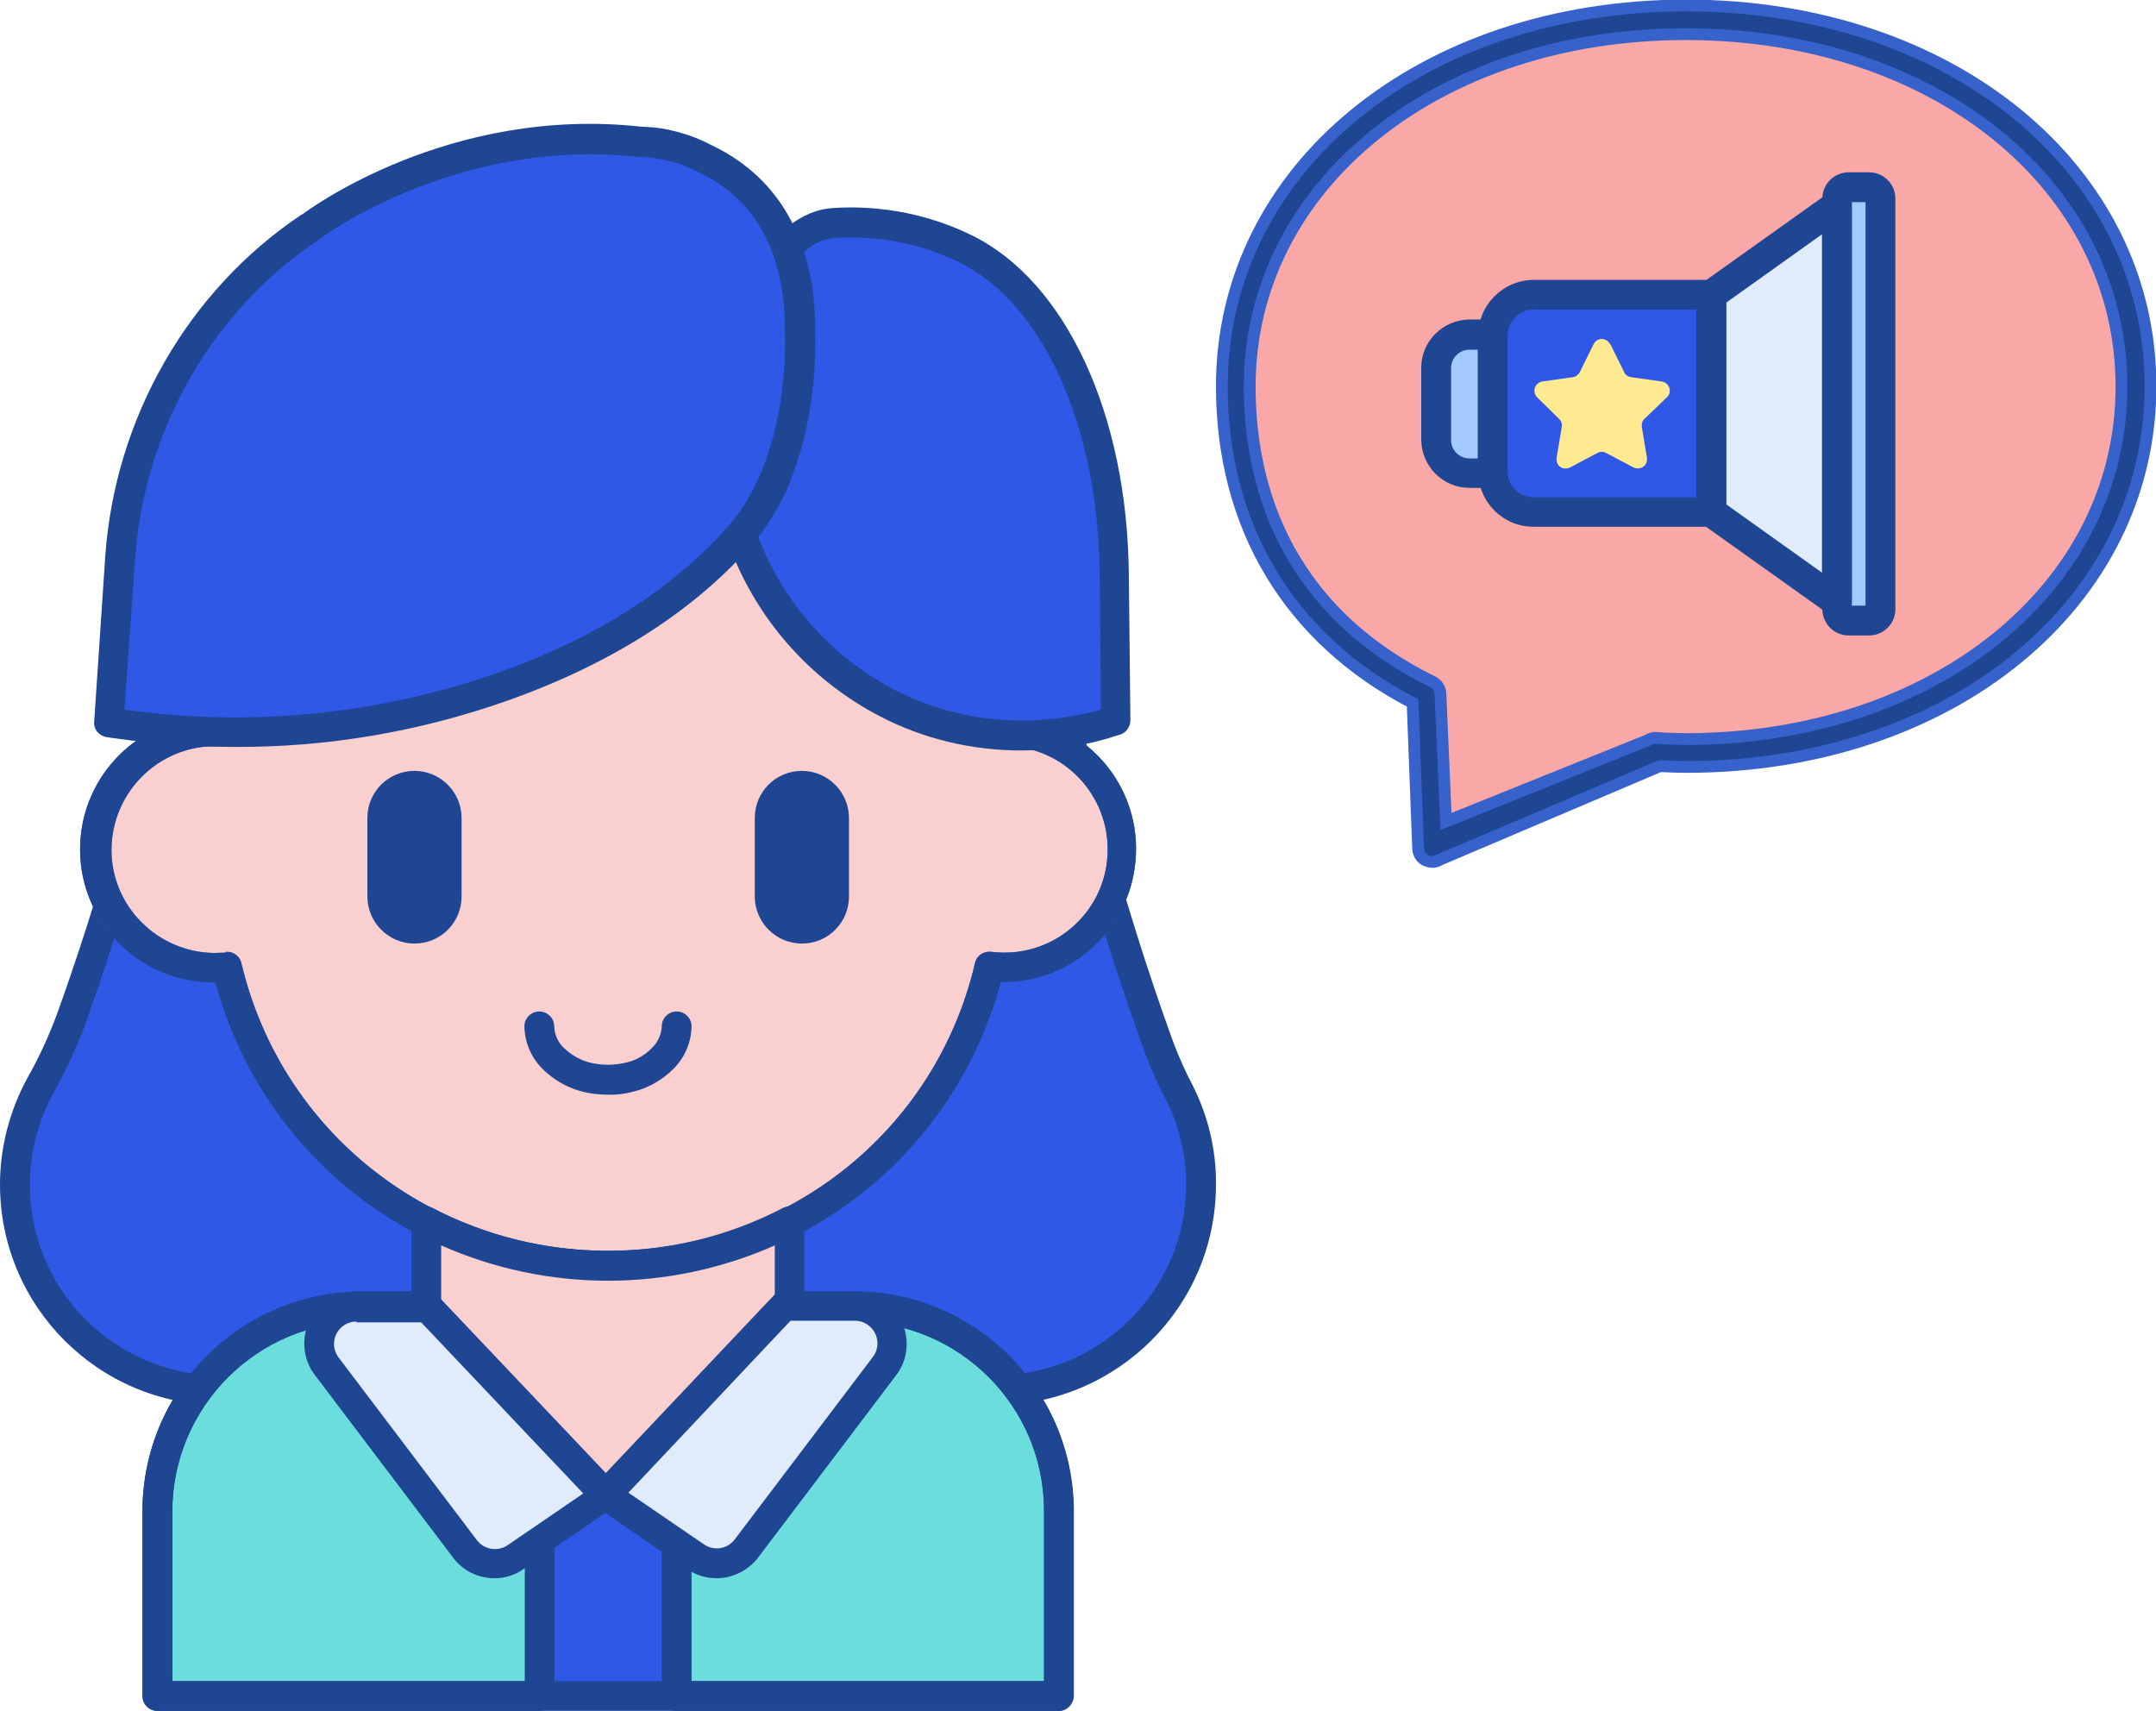 <?xml version="1.0" encoding="UTF-8"?> <!-- Generator: Adobe Illustrator 23.0.1, SVG Export Plug-In . SVG Version: 6.00 Build 0) --> <svg xmlns="http://www.w3.org/2000/svg" xmlns:xlink="http://www.w3.org/1999/xlink" id="Слой_1" x="0px" y="0px" viewBox="0 0 549.3 435.9" style="enable-background:new 0 0 549.3 435.9;" xml:space="preserve"> <style type="text/css"> .st0{fill:#F9A7A7;} .st1{fill:#1F4693;stroke:#3762CC;stroke-width:3;stroke-miterlimit:10;} .st2{fill:#2F58E6;} .st3{fill:#1F4693;} .st4{fill:#6BDDDD;} .st5{fill:#F9CFCF;} .st6{fill:#3762CC;} .st7{fill:#E0EBFC;} .st8{fill:#A4C9FF;} .st9{fill:#FFEA92;} </style> <title>Ресурс 27</title> <g> <g id="OBJECTS"> <path class="st0" d="M366,212.5l-3.8-35.2c0,0-66.7-28.6-38.9-111.9S470,8.7,470,8.7s80.2,29.7,74,89.2s-47,75.5-47,75.5 s-34.8,20.8-73.6,17.8L366,212.5z"></path> <path class="st1" d="M364.9,219.6c-0.6,0-1.2-0.2-1.7-0.4c-1.2-0.6-1.9-1.8-1.9-3.2l-1.4-36.9c-31.4-16.3-48.6-44.9-48.6-80.7 c0-55.3,50.8-97,118.3-97s118.3,41.7,118.3,97s-50.8,97-118.3,97c-2.2,0-4.4-0.1-6.6-0.2h-0.1l-56,23.8 C366.3,219.4,365.6,219.6,364.9,219.6z M429.5,8.7c-63.3,0-111.1,38.6-111.1,89.8c0,23.8,8.1,56.2,46.6,75.2c1.2,0.6,2,1.8,2,3.2 l1.4,32.4l51.4-20.7c0.6-0.4,1.4-0.7,2.1-0.6l1.3,0.1c2,0.1,4.1,0.2,6.2,0.2c63.3,0,111.1-38.6,111.1-89.8S492.9,8.7,429.5,8.7z"></path> <path class="st2" d="M300.4,278.1c-1.8-3.5-3.4-7.1-4.9-10.8c-7.9-21.3-28.9-82.7-27.4-122.3v-4.2H44.2 c1.5,37.7-17.5,95-26.1,118.9c-2.2,5.8-4.8,11.5-7.9,16.9C-3.7,302,5.6,333.8,31,347.7c7.7,4.3,16.4,6.5,25.3,6.5 c1.3,0,2.6-0.1,3.8-0.2v0.2h193.6c28.9,0,52.4-23.4,52.4-52.4C306.1,293.6,304.1,285.5,300.4,278.1L300.4,278.1z"></path> <path class="st3" d="M253.6,358H60c-0.3,0-0.6,0-0.8-0.1c-1.1,0.1-2.1,0.1-3,0.1C25.1,358,0,332.8,0,301.8c0-9.4,2.4-18.7,6.9-27 c3-5.3,5.5-10.7,7.6-16.4c8.3-22.9,27.3-80.3,25.9-117.5c-0.1-2.1,1.6-3.8,3.7-3.9h0.1h224c2.1,0,3.8,1.7,3.8,3.8l0,0v4.2 c-1.5,39.6,20.4,102.6,27.1,121c1.4,3.6,2.9,7,4.7,10.4c4,7.9,6.1,16.6,6,25.4C309.8,332.8,284.7,357.9,253.6,358L253.6,358z M61.1,350.4h192.5c26.8,0,48.6-21.8,48.6-48.6c0-7.6-1.8-15.1-5.3-21.9c-1.9-3.6-3.6-7.4-5-11.2c-8.8-24-29.1-84-27.6-123.8v-0.3 H48.1C48.2,183,29.8,238.4,21.7,261c-2.2,6-5,11.9-8.1,17.5c-12.9,23.6-4.3,53.1,19.3,66c7.2,3.9,15.2,6,23.4,6 c1.1,0,2.2,0,3.6-0.1C60.2,350.3,60.7,350.3,61.1,350.4L61.1,350.4z"></path> <path class="st2" d="M217.7,332.9H92.2c-28.7,0-52,23.2-52.1,51.9c0,0,0,0,0,0.1v47.2h229.6v-47.2 C269.8,356.2,246.5,332.9,217.7,332.9L217.7,332.9z"></path> <path class="st4" d="M217.7,332.9h-45.3v99.2h97.4v-47.2C269.8,356.2,246.5,332.9,217.7,332.9L217.7,332.9z"></path> <path class="st4" d="M92.2,332.9c-28.7,0-52,23.2-52.1,51.9c0,0,0,0,0,0.1v47.2h97.4v-99.2L92.2,332.9L92.2,332.9z"></path> <path class="st5" d="M255.4,186.2c-0.2,0-0.4,0-0.6,0v-9.3c0-54.5-44.7-98.7-99.8-98.7s-99.8,44.2-99.8,98.7v9.3 c-0.2,0-0.4,0-0.6,0c-16.6-0.3-30.4,12.9-30.7,29.6c-0.3,16.6,12.9,30.4,29.6,30.7c0.4,0,0.7,0,1.1,0c1.1,0,2.2-0.1,3.3-0.2 c10.3,43.7,49.9,76.2,97.1,76.2s86.8-32.5,97.1-76.2c1.1,0.1,2.2,0.2,3.3,0.2c16.6,0.3,30.4-12.9,30.7-29.6s-12.9-30.4-29.6-30.7 C256.1,186.2,255.7,186.2,255.4,186.2z"></path> <path class="st6" d="M154.9,326.3c-47.3,0-88-31.1-100-76h-0.4c-18.7,0.1-34-15-34.1-33.7c-0.1-17.7,13.4-32.4,30.9-34V177 c0-56.5,46.5-102.5,103.6-102.5s103.6,46,103.6,102.5v5.6c18.7,1.6,32.5,18.1,30.8,36.7c-1.5,17.6-16.3,31.1-34,30.9H255 C242.9,295.2,202.3,326.3,154.9,326.3L154.9,326.3z M57.8,242.5c1.8,0,3.3,1.2,3.7,2.9c10.2,43.2,48.6,73.3,93.5,73.3 s83.3-30.1,93.4-73.3c0.4-1.9,2.2-3.1,4.1-2.9c1,0.1,1.9,0.2,2.9,0.2c14.5,0.3,26.6-11.3,26.8-25.8c0.3-14.5-11.3-26.6-25.8-26.8 c-0.3,0-0.7,0-1,0h-0.6c-1,0-2-0.4-2.7-1.1c-0.7-0.7-1.1-1.7-1.1-2.7V177c0-52.4-43-95-96-95s-96,42.6-96,95v9.3 c0,1-0.4,2-1.1,2.7c-0.7,0.7-1.6,1.1-2.6,1.1c-0.2,0-0.3,0-0.5,0l0,0c-14.5,0-26.3,11.8-26.4,26.3s11.8,26.3,26.3,26.4 c1,0,1.9-0.1,2.9-0.1C57.5,242.5,57.7,242.5,57.8,242.5L57.8,242.5z"></path> <path class="st3" d="M154.9,278.9c-2.5,0-4.9-0.3-7.3-1c-3.5-1-6.6-2.9-9.2-5.4c-3-2.9-4.7-6.8-4.8-11c0-2.1,1.7-3.8,3.8-3.8 s3.8,1.7,3.8,3.8c0.1,2.2,1,4.2,2.6,5.6c1.7,1.6,3.7,2.8,6,3.5c3.3,0.9,6.8,0.9,10.2,0c2.3-0.6,4.3-1.8,6-3.5 c1.6-1.5,2.5-3.5,2.6-5.6c0-2.1,1.7-3.8,3.8-3.8s3.8,1.7,3.8,3.8c-0.1,4.2-1.8,8.1-4.8,11c-2.6,2.5-5.7,4.4-9.2,5.4 C159.8,278.6,157.3,279,154.9,278.9L154.9,278.9z"></path> <path class="st3" d="M105.6,240.4c-6.6,0-12-5.4-12-12v-20c0-6.7,5.4-12,12-12s12,5.4,12,12v20 C117.6,235.1,112.2,240.4,105.6,240.4z"></path> <path class="st3" d="M204.3,240.4c-6.6,0-12-5.4-12-12v-20c0-6.7,5.4-12,12-12s12,5.4,12,12v20 C216.3,235.1,210.9,240.4,204.3,240.4z"></path> <path class="st3" d="M154.9,326.3c-47.3,0-88-31.1-100-76h-0.4c-18.7,0.1-34-15-34.1-33.7c-0.1-17.7,13.4-32.4,30.9-34V177 c0-56.5,46.5-102.5,103.6-102.5s103.6,46,103.6,102.5v5.6c18.7,1.6,32.5,18.1,30.8,36.7c-1.5,17.6-16.3,31.1-34,30.9H255 C242.9,295.2,202.3,326.3,154.9,326.3L154.9,326.3z M57.8,242.5c1.8,0,3.3,1.2,3.7,2.9c10.2,43.2,48.6,73.3,93.5,73.3 s83.3-30.1,93.4-73.3c0.4-1.9,2.2-3.1,4.1-2.9c1,0.1,1.9,0.2,2.9,0.2c14.5,0.3,26.6-11.3,26.8-25.8c0.3-14.5-11.3-26.6-25.8-26.8 c-0.3,0-0.7,0-1,0h-0.6c-1,0-2-0.4-2.7-1.1c-0.7-0.7-1.1-1.7-1.1-2.7V177c0-52.4-43-95-96-95s-96,42.6-96,95v9.3 c0,1-0.4,2-1.1,2.7c-0.7,0.7-1.6,1.1-2.6,1.1c-0.2,0-0.3,0-0.5,0l0,0c-14.5,0-26.3,11.8-26.4,26.3s11.8,26.3,26.3,26.4 c1,0,1.9-0.1,2.9-0.1C57.5,242.5,57.7,242.5,57.8,242.5L57.8,242.5z"></path> <path class="st2" d="M189.4,89.9l-2.3,21.5c-1.2,11.1,0.2,22.2,4.1,30.8c7,15.9,19.3,29,34.8,37c17.9,9.3,38.2,10.6,57.6,4.7 l0.7-0.2l-0.4-37.3c-0.4-38.9-15.1-71.7-37.8-82.9c-10.4-5.1-22-7.4-33.6-6.6C201.3,57.6,191.3,71.9,189.4,89.9L189.4,89.9z"></path> <path class="st3" d="M260.2,191.2c-12.5,0-24.9-2.9-36-8.7c-16.2-8.4-29.1-22.1-36.5-38.8c-4.1-9.2-5.7-20.8-4.4-32.8l2.3-21.5 c2.1-19.9,13.6-35.6,26.6-36.4c12.3-0.8,24.5,1.6,35.5,7c23.9,11.8,39.5,45.6,39.9,86.2l0.4,37.3c0,1.7-1.1,3.2-2.7,3.7l-0.7,0.2 C276.7,190,268.5,191.2,260.2,191.2z M217,60.5c-1.4,0-2.8,0-4.2,0.1c-9.3,0.6-17.9,13.6-19.6,29.6l-2.3,21.5 c-1.1,10.7,0.2,20.9,3.8,28.8c6.7,15.1,18.4,27.5,33.1,35.2c16,8.3,34.6,10.1,52.7,5.1l-0.3-34.4c-0.4-37.8-14.4-69-35.7-79.5 C235.9,62.7,226.5,60.5,217,60.5z M189.4,89.9L189.4,89.9z"></path> <path class="st3" d="M269.8,435.9h-97.4c-2.1,0-3.8-1.7-3.8-3.8l0,0v-99.2c0-2.1,1.7-3.8,3.8-3.8l0,0h45.3 c30.8,0,55.8,25,55.9,55.8v47.2C273.5,434.2,271.8,435.9,269.8,435.9C269.7,435.9,269.7,435.9,269.8,435.9L269.8,435.9z M176.2,428.3H266v-43.4c0-26.6-21.6-48.2-48.3-48.2h-41.5V428.3L176.2,428.3z"></path> <path class="st3" d="M137.5,435.9H40.1c-2.1,0-3.8-1.7-3.8-3.8l0,0v-47.2c0.1-30.8,25-55.8,55.9-55.8h45.3c2.1,0,3.8,1.7,3.8,3.8 l0,0v99.2C141.2,434.2,139.6,435.9,137.5,435.9L137.5,435.9L137.5,435.9z M43.9,428.3h89.8v-91.6H92.2 c-26.6,0-48.2,21.6-48.3,48.2L43.9,428.3z"></path> <path class="st5" d="M154.9,322.5c-16.1,0-32-3.9-46.3-11.3V331c0,0.7,0.1,1.5,0.3,2.2l0,0c0.2,0.7,0.4,1.4,0.7,2 c0,0.1,0.1,0.2,0.1,0.3c0.1,0.3,0.3,0.5,0.4,0.8s0.3,0.5,0.5,0.7s0.2,0.3,0.3,0.4l6.6,8.4c6.5,8.4,15.6,14.3,25.9,16.8 c1.4,0.3,2.8,0.6,4.3,0.8c16.8,2.3,33.5-4.5,43.8-18l9.6-12.3c0.1-0.7,0.2-1.3,0.2-2v-19.7C186.9,318.6,171,322.5,154.9,322.5 L154.9,322.5z"></path> <path class="st3" d="M269.8,435.9H40.1c-2.1,0-3.8-1.7-3.8-3.8l0,0v-47.2c0.1-30.8,25-55.8,55.9-55.8h12.6v-17.9 c0-2.1,1.7-3.8,3.8-3.8c0.6,0,1.2,0.1,1.7,0.4c27.9,14.5,61.2,14.5,89.1,0c1.9-1,4.1-0.2,5.1,1.6c0.3,0.5,0.4,1.1,0.4,1.7V329 h12.7c30.8,0,55.8,25,55.9,55.8V432C273.5,434.2,271.8,435.9,269.8,435.9z M43.9,428.3H266v-43.4c0-26.6-21.6-48.2-48.3-48.2H201 c-2.1,0-3.8-1.7-3.8-3.8c0-0.2,0-0.5,0.1-0.7c0.1-0.4,0.1-0.8,0.1-1.3v-13.6c-27.1,12-57.9,12-85,0V331c0,0.4,0.1,0.8,0.1,1.2 c0.4,2.1-0.9,4.1-3,4.5c-0.2,0-0.5,0.1-0.7,0.1H92.2c-26.6,0-48.2,21.6-48.3,48.2L43.9,428.3L43.9,428.3z"></path> <path class="st5" d="M168.2,374.2l30.2-38H110l30.2,38c6.1,7.7,17.3,9,25.1,2.9C166.4,376.2,167.4,375.2,168.2,374.2z"></path> <path class="st7" d="M108.8,332.9h-18c-5.2,0-9.5,4.3-9.5,9.5c0,2.1,0.7,4.1,1.9,5.7l35.2,46.5c3.1,4,8.7,5,12.9,2.1l22.9-15.7 L108.8,332.9z"></path> <path class="st7" d="M199.7,332.9h18c5.2,0,9.5,4.2,9.5,9.5c0,2.1-0.7,4.1-1.9,5.7l-35.2,46.5c-3.1,4-8.8,5-12.9,2.1L154.3,381 L199.7,332.9z"></path> <path class="st3" d="M126,402.1c-4.2,0-8.1-1.9-10.6-5.3l-35.2-46.5c-4.4-5.8-3.3-14.2,2.6-18.6c2.3-1.7,5.1-2.7,8-2.7h18 c1,0,2,0.4,2.8,1.2l45.5,48c1.4,1.5,1.4,3.9-0.1,5.3c-0.1,0.1-0.3,0.3-0.5,0.4l-22.9,15.7C131.3,401.3,128.7,402.1,126,402.1z M90.8,336.7c-3.1,0-5.7,2.5-5.7,5.7c0,1.2,0.4,2.5,1.2,3.5l35.2,46.5c1.8,2.4,5.3,3,7.8,1.3l19.3-13.2l-41.3-43.6H90.8V336.7z"></path> <path class="st3" d="M182.6,402.1c-2.7,0-5.3-0.8-7.5-2.3l-23-15.8c-1.7-1.2-2.2-3.6-1-5.3c0.1-0.2,0.2-0.3,0.4-0.4l45.4-48 c0.7-0.8,1.7-1.2,2.8-1.2h18c7.3,0,13.3,6,13.3,13.3c0,2.9-0.9,5.7-2.7,8l-35.2,46.5C190.6,400.1,186.7,402.1,182.6,402.1 L182.6,402.1z M160.1,380.3l19.3,13.2c2.5,1.7,5.9,1.2,7.8-1.3l35.2-46.5c1.9-2.5,1.4-6.1-1.1-8c-1-0.8-2.2-1.2-3.5-1.2h-16.4 L160.1,380.3z"></path> <path class="st2" d="M203.7,84.1c0-4-0.3-7.9-1-11.9l-0.1-0.4l0,0c-3.3-18.1-13.9-27-23.3-31.4c-2.6-1.3-5.3-2.4-8.1-3.1h-0.1 c-2.5-0.6-5-1-7.5-1.1h-0.7c-48.3-5.4-84,21.6-84,21.6l0,0C51,76.3,32.7,107.5,30.3,142.4l-2.8,41.8l1.3,0.2 c33.2,5,67.1,1.9,98.8-9.2c31.2-11.1,50-26.3,61.2-39.2c1.3-1.6,2.6-3.3,3.7-5.1l0,0c0.1-0.1,0.1-0.2,0.2-0.3 c2.4-3.8,4.3-7.8,5.7-12C203.1,106,203.9,93.2,203.7,84.1L203.7,84.1z"></path> <path class="st3" d="M60,190.3c-10.6,0-21.1-0.8-31.5-2.3l-1.3-0.2c-2-0.3-3.4-2-3.2-4l2.8-41.8c2.4-35.4,21.1-68,50-87.3h0.1 c1.5-1.1,37.4-27.9,86.7-22.4h0.6c2.7,0.1,5.4,0.5,8,1.2l0,0l0.4,0.1c3,0.8,5.9,1.9,8.7,3.4c9.4,4.4,21.5,13.9,25.2,33.8 c0,0.1,0,0.2,0.1,0.3l0.1,0.5c0.7,4.1,1,8.3,1,12.4c0.2,9-0.5,22.5-5.3,35.7c-1.5,4.5-3.5,8.7-6.1,12.7l-0.1,0.2 c-0.1,0.1-0.1,0.2-0.2,0.3c-1.2,1.8-2.5,3.6-3.8,5.2c-15,17.3-36.1,30.9-62.9,40.4C106.9,186.4,83.5,190.4,60,190.3z M31.7,180.8 c31.9,4.5,64.4,1.3,94.9-9.3c25.5-9,45.5-21.9,59.6-38.2c1.2-1.5,2.4-3,3.4-4.6l0.1-0.1v-0.1c2.2-3.5,4-7.3,5.4-11.2 c4.4-12.3,5.1-24.8,4.9-33.1v-0.1c0-3.8-0.3-7.5-0.9-11.2v-0.2c0-0.1,0-0.1-0.1-0.2c-2.5-13.6-9.6-23.3-21.2-28.7 c-2.3-1.2-4.8-2.2-7.4-2.8h-0.1c-2.2-0.6-4.5-0.9-6.7-1h-0.7c-44.5-5-78.2,18.5-81.2,20.7c-0.1,0.1-0.3,0.2-0.4,0.3 c-27.1,18-44.7,48.5-46.9,81.7L31.7,180.8z"></path> <path class="st8" d="M380.4,120.1V85.5c0-0.1,0-0.2,0-0.2h-5.9c-4.7,0-8.4,3.8-8.4,8.5v18.3c0,4.7,3.8,8.5,8.4,8.5l0,0h6 C380.4,120.4,380.4,120.2,380.4,120.1L380.4,120.1z"></path> <path class="st3" d="M380.4,124.3h-6c-6.8,0-12.2-5.5-12.3-12.2V93.7c0-6.8,5.5-12.2,12.3-12.3h5.9c1,0,2,0.4,2.7,1.1 s1.1,1.7,1.1,2.7c0,0.1,0,0.2,0,0.3V120c0,0.1,0,0.3,0,0.3c0.1,2.1-1.5,3.9-3.6,4H380.4L380.4,124.3z M384.1,120.1L384.1,120.1z M374.4,89.1c-2.6,0-4.7,2.1-4.7,4.7l0,0v18.3c0,2.6,2.1,4.7,4.7,4.7h2.1V89.1H374.4z"></path> <path class="st7" d="M436,75.1v55.3l32,22.8V52.3L436,75.1z"></path> <path class="st8" d="M476.2,158.1H471c-1.6,0-2.9-1.3-2.9-2.9l0,0V50.6c0-1.6,1.3-2.9,2.9-2.9l0,0h5.2c1.6,0,2.9,1.3,2.9,2.9l0,0 v104.6C479.1,156.8,477.8,158.1,476.2,158.1L476.2,158.1z"></path> <path class="st3" d="M468,157.1c-0.8,0-1.6-0.2-2.2-0.7l-32-22.8c-1-0.7-1.6-1.9-1.6-3.1V75.1c0-1.2,0.6-2.4,1.6-3.1l32-22.8 c1.7-1.2,4.1-0.8,5.3,0.9c0.5,0.6,0.7,1.4,0.7,2.2v101c0,1.4-0.8,2.7-2,3.4C469.2,156.9,468.6,157.1,468,157.1z M439.8,128.5 l24.4,17.4V59.7l-24.4,17.4V128.5z"></path> <path class="st3" d="M476.2,161.9H471c-3.7,0-6.7-3-6.7-6.7V50.6c0-3.7,3-6.7,6.7-6.7h5.2c3.7,0,6.7,3,6.7,6.7v104.6 C482.9,158.9,479.9,161.9,476.2,161.9z M471.8,154.3h3.5V51.5h-3.5V154.3z"></path> <path class="st2" d="M436,130.4V75.1h-45.3c-5.7,0-10.4,4.6-10.4,10.3l0,0V120c0,5.7,4.6,10.4,10.3,10.4l0,0H436z"></path> <path class="st3" d="M436,134.2h-45.3c-7.8,0-14.1-6.3-14.1-14.2V85.5c0-7.8,6.3-14.1,14.1-14.2H436c2.1,0,3.8,1.7,3.8,3.8v55.3 C439.8,132.5,438.1,134.2,436,134.2L436,134.2z M390.7,78.9c-3.6,0-6.6,2.9-6.6,6.6v34.6c0,3.6,2.9,6.6,6.6,6.6h41.5V78.9H390.7z"></path> <path class="st9" d="M410.3,87.7l3.5,7.1c0.3,0.7,1,1.2,1.8,1.3l7.8,1.1c1.3,0.2,2.2,1.4,2,2.7c-0.1,0.5-0.3,1-0.7,1.3l-5.7,5.5 c-0.6,0.5-0.8,1.3-0.7,2.1l1.3,7.8c0.2,1.3-0.6,2.5-1.9,2.7c-0.5,0.1-1,0-1.5-0.2l-7-3.7c-0.7-0.4-1.5-0.4-2.2,0l-7,3.7 c-1.2,0.6-2.6,0.2-3.2-1c-0.2-0.5-0.3-1-0.2-1.5l1.3-7.8c0.1-0.8-0.1-1.6-0.7-2.1l-5.6-5.5c-0.9-0.9-0.9-2.4,0-3.3 c0.4-0.4,0.8-0.6,1.3-0.7l7.8-1.1c0.8-0.1,1.4-0.6,1.8-1.3l3.5-7.1c0.6-1.2,2-1.7,3.1-1.1c0.5,0.2,0.9,0.6,1.1,1.1H410.3z"></path> </g> </g> </svg> 